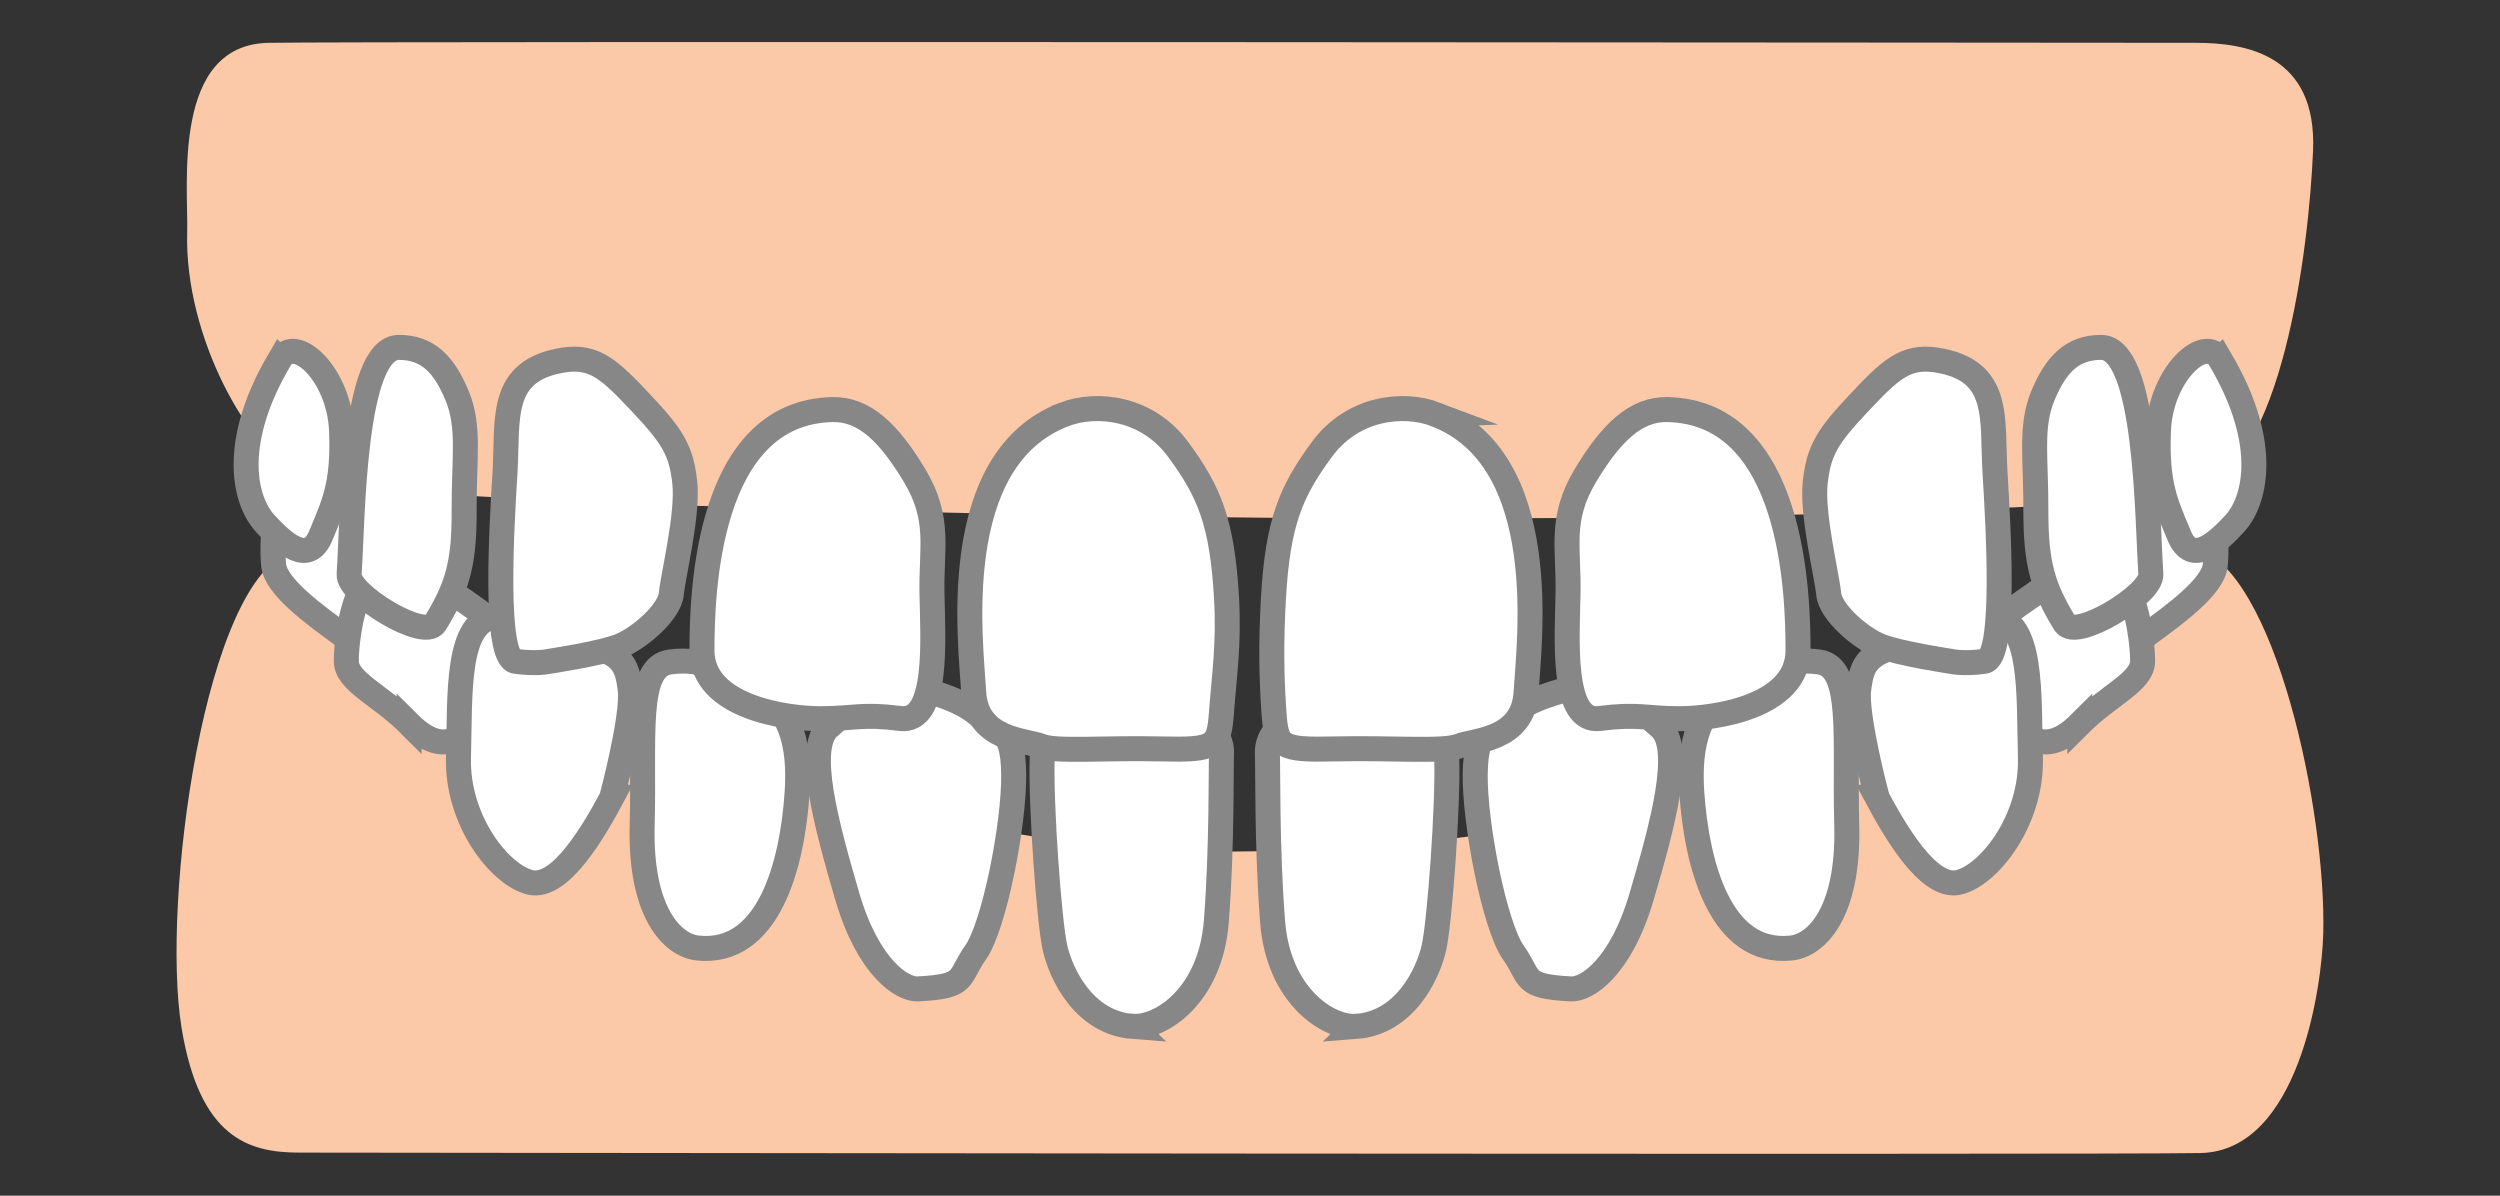 <?xml version="1.0" encoding="UTF-8"?><svg id="_レイヤー_2" xmlns="http://www.w3.org/2000/svg" viewBox="0 0 115 55"><rect x="0" y="0" width="115" height="55" fill="#333333" stroke="none"/><defs><style>.cls-1{fill:none;}.cls-1,.cls-2{stroke-width:0px;}.cls-2{fill:#fbc9a8;}.cls-3{fill:#fff;stroke:#878787;stroke-miterlimit:10;stroke-width:1.15px;}</style></defs><g id="contents"><rect class="cls-1" width="115" height="55"/><path class="cls-2" d="M106.87,42.93c-.06,2.48-1.13,10.02-5.65,10.11-4.52.09-85.12-.02-87.45-.02s-4.59-.67-5.42-5.75c-.94-5.77,1.06-20.75,5.11-21.9,4.05-1.15,18.97,13.91,43.32,13.8,30.76-.13,41.41-14.76,44.15-14.01,3.76,1.03,6.08,12.25,5.94,17.77Z"/><path class="cls-3" d="M15.93,29.34c-1.5-1.08-3.23-2.35-3.34-3.33s0-3.86,1.11-4.41,1-1.44,2.23-.55,3.67,1.59,3.38,3.32-.04,2.65-.71,3.76-.99,2.43-2.67,1.22Z"/><path class="cls-3" d="M18.82,33.3c-1.32-1.32-2.89-1.94-2.89-2.89s.33-3.72,1.45-4.05c1.11-.33,1.22-.76,2.89.5,1.67,1.27,2.78,1.67,2.67,2.79s-1.22,6.53-4.12,3.64Z"/><path class="cls-3" d="M28.16,36.66c-.81,1.51-2.37,4.25-3.76,3.93-1.39-.32-3.39-2.84-3.31-5.75s-.13-6.35,1.76-6.47c1.89-.12,1.73.79,3.74,1.2s2.25.94,2.4,2.15-.84,4.94-.84,4.94Z"/><path class="cls-3" d="M32.1,43.61c-1.16-.12-2.67-1.62-2.56-5.67s-.34-7.27,1.28-7.49,2.51.49,3.62,1.07c1.11.59,2.45,1.47,2.23,4.9s-1.34,7.52-4.56,7.19Z"/><path class="cls-3" d="M42.23,45.49c-.73.04-2.3-.98-3.26-4.27s-1.93-6.84-.85-7.77,2.3-2.2,3.5-1.93c1.21.28,2.54.64,3.38,1.36s1.6.43,1.63,2.73-.9,7-1.75,8.2-.36,1.56-2.66,1.68Z"/><path class="cls-3" d="M52.11,47.21c1.25.09,3.57-1.37,3.84-4.81.27-3.44.21-7.18.24-7.73s-.3-1.43-1.46-1.58-3.08-.2-3.84-.17-2.88-.13-2.95,1.98.32,7.51.59,8.7,1.32,3.45,3.59,3.62Z"/><path class="cls-3" d="M98.56,29.34c1.5-1.08,3.23-2.35,3.34-3.33s0-3.86-1.11-4.41-1-1.44-2.23-.55c-1.22.88-3.67,1.59-3.38,3.32s.04,2.65.71,3.76c.67,1.11.99,2.43,2.67,1.22Z"/><path class="cls-3" d="M95.67,33.3c1.32-1.32,2.89-1.94,2.89-2.89s-.33-3.72-1.45-4.05-1.22-.76-2.89.5c-1.67,1.27-2.78,1.67-2.67,2.79s1.22,6.53,4.12,3.64Z"/><path class="cls-3" d="M86.33,36.66c.81,1.51,2.37,4.25,3.76,3.93,1.39-.32,3.39-2.84,3.31-5.75s.13-6.35-1.76-6.47c-1.89-.12-1.73.79-3.74,1.2-2.01.42-2.25.94-2.4,2.15s.84,4.94.84,4.94Z"/><path class="cls-3" d="M82.39,43.61c1.16-.12,2.67-1.62,2.56-5.67-.11-4.06.34-7.27-1.28-7.49-1.62-.22-2.51.49-3.62,1.07s-2.45,1.47-2.23,4.9c.23,3.43,1.34,7.52,4.56,7.19Z"/><path class="cls-3" d="M72.26,45.49c.73.04,2.3-.98,3.26-4.27.97-3.29,1.93-6.84.85-7.77s-2.3-2.2-3.5-1.93c-1.21.28-2.54.64-3.38,1.36-.85.72-1.6.43-1.63,2.73-.03,2.3.9,7,1.75,8.2s.36,1.56,2.66,1.68Z"/><path class="cls-3" d="M62.38,47.21c-1.25.09-3.57-1.37-3.84-4.81s-.21-7.18-.24-7.73.3-1.43,1.46-1.58,3.08-.2,3.84-.17c.76.04,2.88-.13,2.95,1.98.07,2.1-.32,7.51-.59,8.7s-1.32,3.45-3.59,3.62Z"/><path class="cls-2" d="M8.61,10.71c.06-2.15-.73-8.67,3.76-8.74,4.5-.08,86.31,0,88.63,0s5.59.54,5.4,4.98c-.19,4.45-1.41,14.63-5.44,15.62-4.04,1-25.52,1.4-42.3,1.25-16.78-.16-42.15-.79-44.67-1.85s-5.51-6.49-5.38-11.27Z"/><path class="cls-3" d="M38.3,18.84c1.45-.03,2.59,1.06,3.78,3.05s.75,3.3.79,5.4c.04,2.1.32,5.99-1.46,5.76s-2.12.01-3.67.01-5.45-.52-5.45-3.14.22-10.96,6.01-11.08Z"/><path class="cls-3" d="M12.87,16.53c.71-1.2,2.73.69,2.84,3.25.11,2.55-.37,3.43-.95,4.85s-1.73.35-2.57-.56-1.7-3.5.68-7.54Z"/><path class="cls-3" d="M18.35,15.98c1.34,0,2.09.8,2.68,2.23s.31,2.84.32,5.3-.33,3.52-1.33,5.16c-.5.82-4.02-1.34-3.96-2.25.17-2.56.17-10.44,2.29-10.44Z"/><path class="cls-3" d="M25.93,16.56c1.44-.22,2.14.47,3.58,2,1.44,1.53,1.83,2.17,1.99,3.64s-.54,4.27-.62,5.12-1.49,2.05-2.38,2.4-3.23.7-3.23.7c0,0-.56.14-1.56,0-1-.14-.63-6.23-.48-8.69s-.31-4.7,2.7-5.17Z"/><path class="cls-3" d="M48.96,19.06c1.48-.56,3.81-.33,5.24,1.62,1.43,1.94,2.02,3.35,2.22,6.82.12,2.15-.11,3.61-.23,5.24s-.27,1.77-2.83,1.71-4.78.15-5.47-.13-2.98-.25-3.1-2.48-1.25-10.71,4.17-12.78Z"/><path class="cls-3" d="M76.7,18.84c-1.45-.03-2.59,1.06-3.78,3.05s-.75,3.3-.79,5.4-.32,5.99,1.46,5.76c1.78-.23,2.12.01,3.67.01,1.55,0,5.45-.52,5.45-3.14s-.22-10.96-6.01-11.08Z"/><path class="cls-3" d="M102.13,16.53c-.71-1.2-2.73.69-2.84,3.25s.37,3.43.95,4.85,1.73.35,2.57-.56,1.7-3.5-.68-7.54Z"/><path class="cls-3" d="M96.65,15.98c-1.34,0-2.09.8-2.68,2.23s-.31,2.84-.32,5.3c0,2.45.33,3.52,1.33,5.16.5.82,4.02-1.34,3.96-2.25-.17-2.56-.17-10.44-2.29-10.44Z"/><path class="cls-3" d="M89.07,16.56c-1.44-.22-2.14.47-3.58,2s-1.83,2.17-1.99,3.64.54,4.27.62,5.12,1.49,2.05,2.38,2.4,3.23.7,3.23.7c0,0,.56.14,1.56,0s.63-6.23.48-8.69.31-4.7-2.7-5.17Z"/><path class="cls-3" d="M66.04,19.06c-1.48-.56-3.81-.33-5.24,1.62s-2.02,3.35-2.22,6.82c-.12,2.15-.09,3.61.02,5.24s.27,1.77,2.83,1.71c2.56-.06,4.98.15,5.67-.13s2.98-.25,3.1-2.48c.13-2.23,1.25-10.71-4.17-12.78Z"/></g></svg>